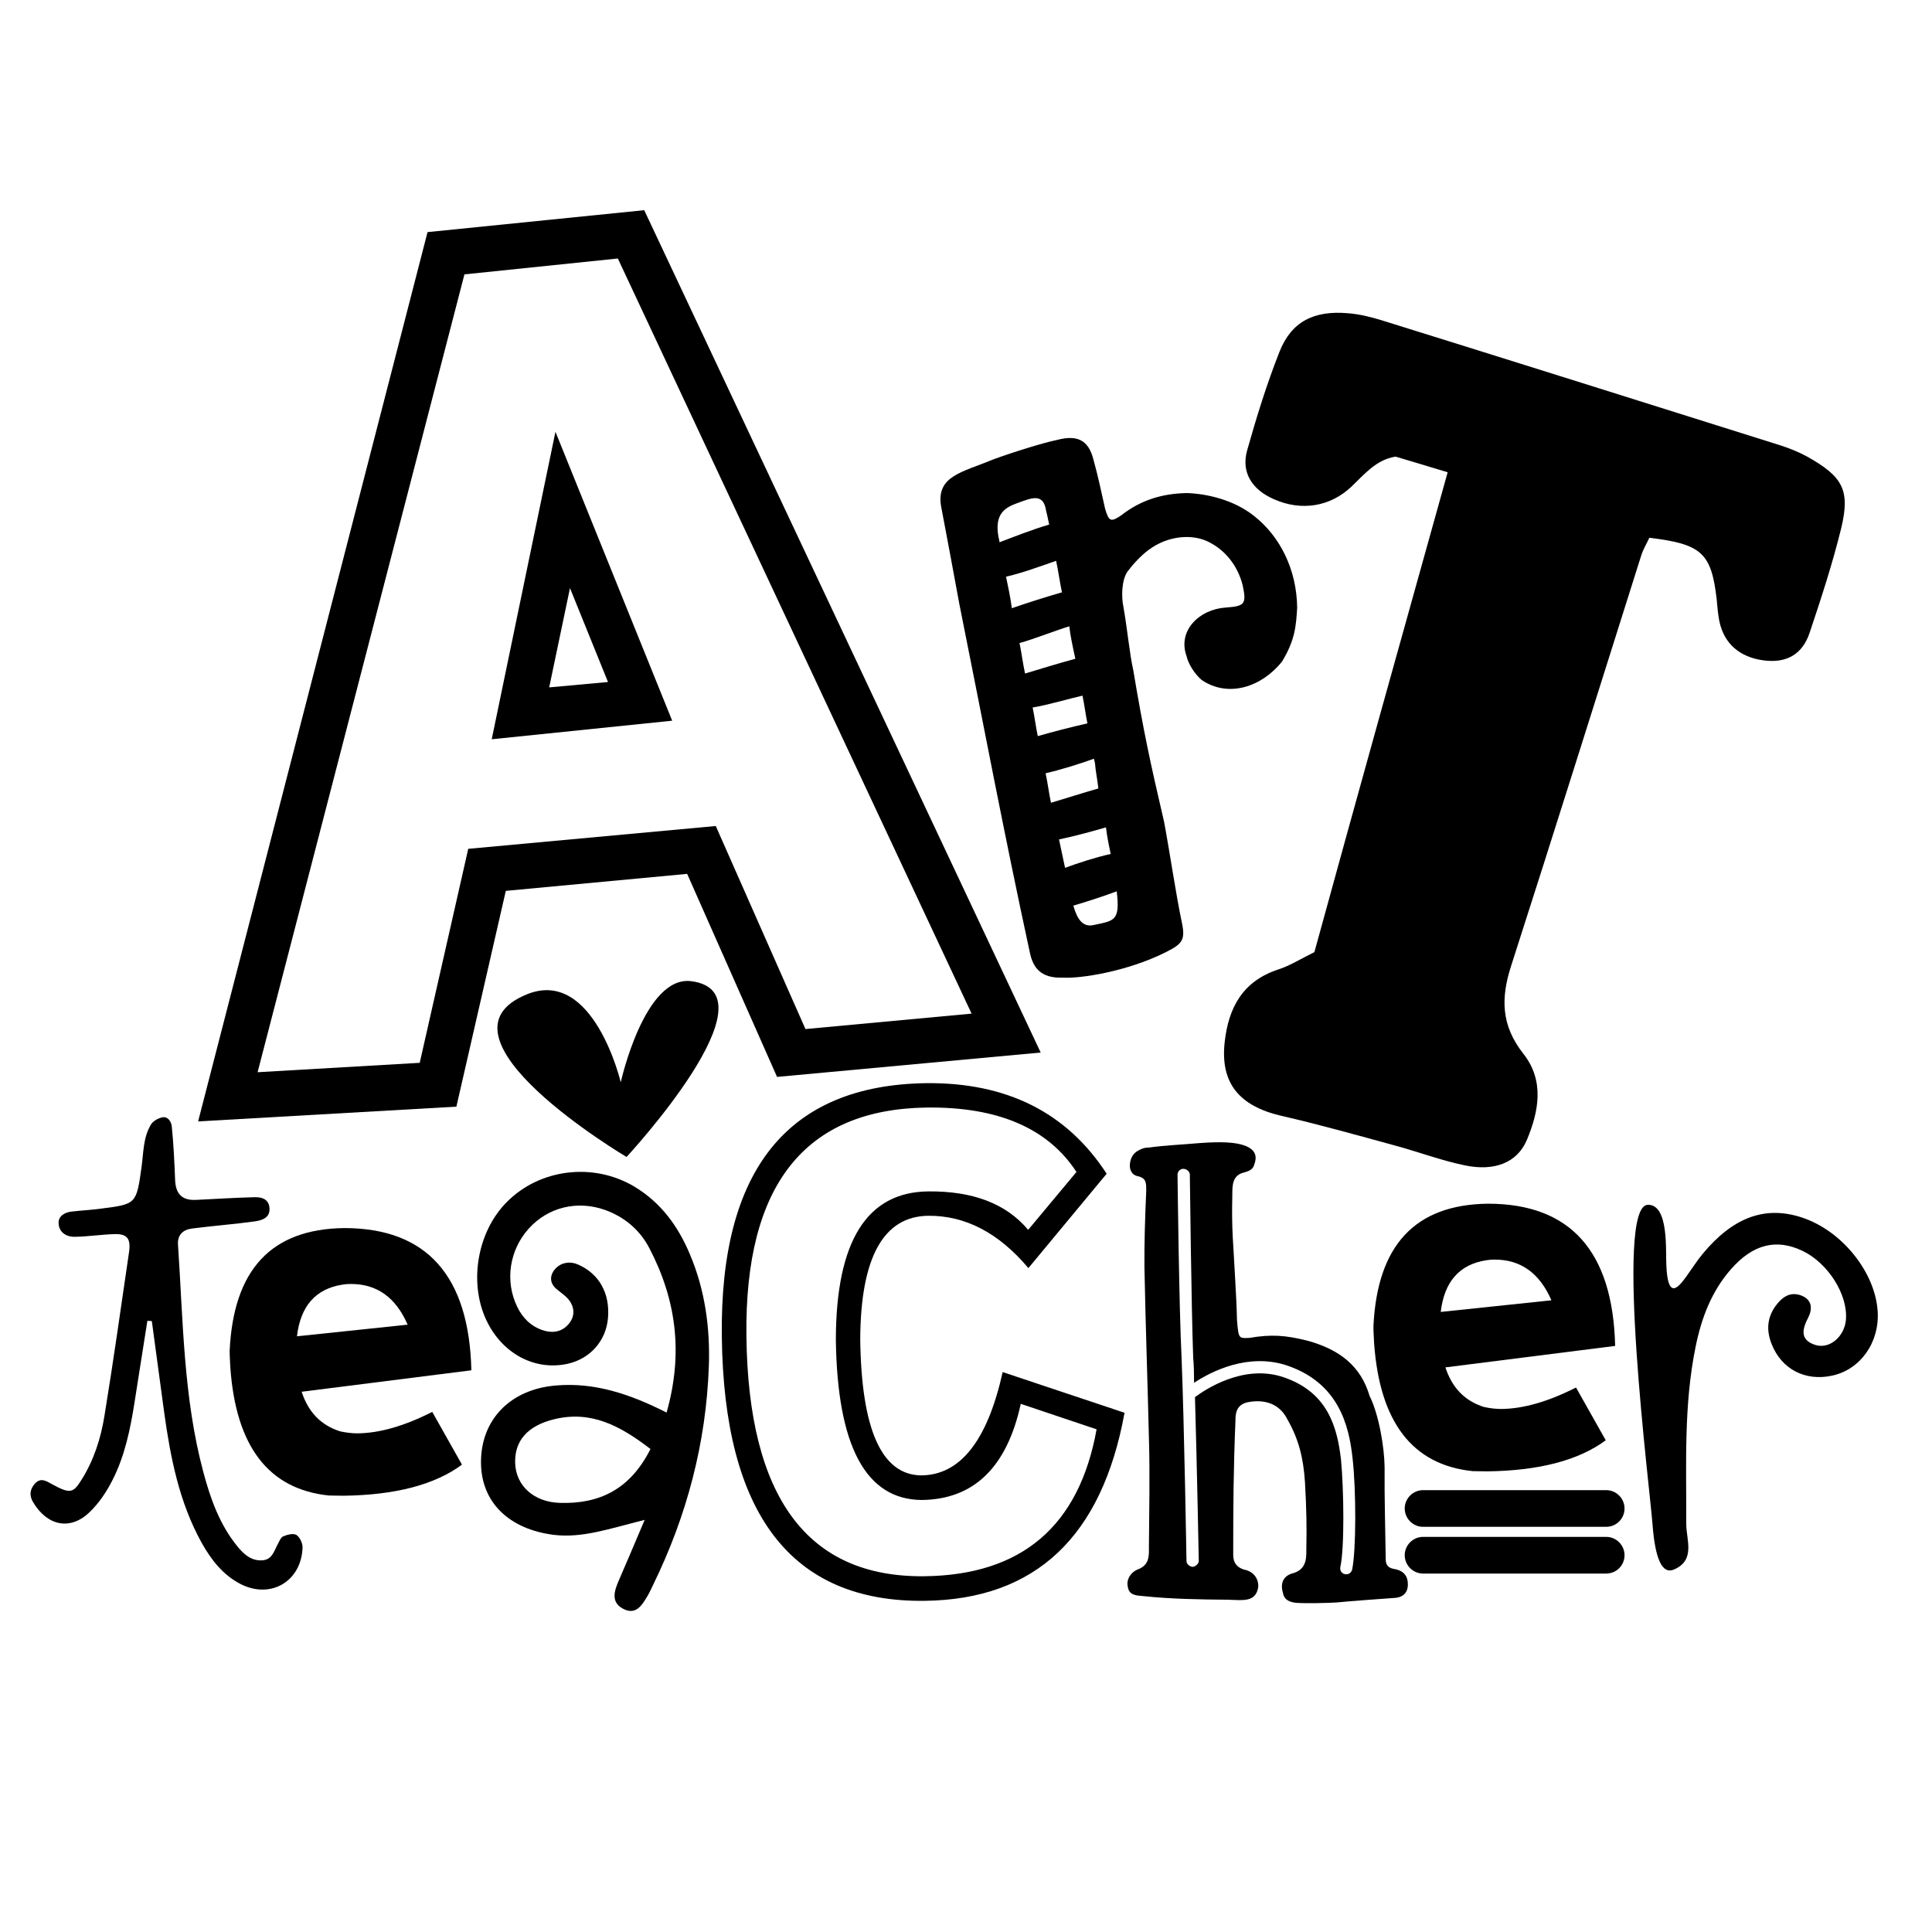 <?xml version="1.0" encoding="utf-8"?>
<!-- Generator: Adobe Illustrator 25.2.1, SVG Export Plug-In . SVG Version: 6.00 Build 0)  -->
<svg version="1.1" id="Layer_1" xmlns="http://www.w3.org/2000/svg" xmlns:xlink="http://www.w3.org/1999/xlink" x="0px" y="0px"
	 viewBox="0 0 864 864" style="enable-background:new 0 0 864 864;" xml:space="preserve">
<g>
	<path d="M226.2,398.4l-22.1,96.5l-115.5,6.6l102.6-397.7l96.9-9.8l177.3,376.7l-117.9,10.9l-40.2-90.8L226.2,398.4z M209.4,379.6
		l110.7-10.2l40.1,90.8l74.3-6.9L276.3,115.6l-68.6,7.1l-92.5,356.8l72.5-4.2L209.4,379.6z M248.4,193.1l52.2,129.2l-80.7,8.3
		L248.4,193.1z M254.9,263l-9.3,44.4l26.3-2.4L254.9,263z"/>
	<path d="M580.1,271.8c-0.5,8.1-0.9,14.4-6.8,24.1c-9.1,11.3-23.9,16.3-35.9,8.2c-3.3-2.8-6.1-7.5-6.7-10.5
		c-4.3-11.5,5.6-21.1,17.4-21.9c8.7-0.6,9.4-1.6,7.6-10.1c-2.3-8.8-7.8-15.6-15.3-19.3c-7.4-3.7-18.3-2.7-26.7,3.6
		c-3.4,2.5-7,6.4-9.4,9.6c-2.7,3.7-2.9,11.3-1.9,15.9c1.8,10.2,2.7,20.7,4.4,28.3c4.6,27.4,7.6,41.3,13.8,67.9
		c2.7,14.5,5.3,32.5,7.9,44.8c1.7,8,0.3,9.7-7.3,13.5c-17.2,8.6-38.2,11.8-45.8,11.3c-10.1,0.4-13.4-4.6-14.8-11
		c-12.1-55.9-20.5-101-31.6-156.2c-2.3-12.8-5.8-31.1-8.2-43.9c-2-13.3,9.6-14.9,23-20.5c8.6-3.2,22.7-7.6,29.1-8.9
		c8.8-2.3,13.8,0.1,16,8.5c2.1,7.5,3.7,15.1,5.3,22.3c1.7,5.8,2.6,6.1,7.3,2.9c8.7-6.8,18.3-9.7,29.3-9.9c8.9,0.3,21,3,30.1,10.3
		C572.3,239.8,579.9,254.5,580.1,271.8z M489.2,339.3c-5.7,2.1-14.9,5-21.6,6.5c1,4.7,1.5,9,2.4,13.2c5.8-1.7,14.5-4.5,21.2-6.4
		c-0.5-4.3-1.3-8.1-1.5-11.2C489.6,340.9,489.4,340.1,489.2,339.3z M476.3,388.1c5.7-2.1,13.6-4.7,20.4-6.2
		c-0.8-3.8-1.6-7.6-2.1-11.9c-5.8,1.7-14.2,4-21,5.4C474.7,380.5,475.6,384.7,476.3,388.1z M499.4,398.6c-5.3,2-13.2,4.6-19.4,6.4
		c1.8,6.3,4.3,9.7,9,8.7C498.3,411.7,501,412,499.4,398.6z M484.1,311.1c-6.3,1.4-15.5,4.2-22.3,5.3c0.9,4.2,1.4,8.6,2.3,12.8
		c5.8-1.7,15.1-4.1,22.2-5.7C485.5,319.7,485,315.4,484.1,311.1z M456.1,288.4c0.7,3.4,1.3,8.1,2.3,12.8c5.4-1.6,15.4-4.7,22.5-6.6
		c-1.2-5.5-2.3-10.6-2.7-14.5c-5.8,1.7-15.2,5.5-22.3,7.5C456,288,456,288,456.1,288.4z M472.3,250.8c-6.6,2.3-15.6,5.6-22.4,7.1
		c0.9,4.2,1.9,8.9,2.6,14.1c6.6-2.3,15.7-5.2,22.4-7.1C474,260.6,473.3,255.4,472.3,250.8z M446.5,240c0.2,0.8,0.4,1.7,0.5,2.5
		c5.3-2,15.1-5.9,22.2-7.9c-0.6-3-1.1-5.1-1.4-6.3c-1.2-7.7-6.1-5.8-12.3-3.5C449.4,226.9,444.7,229.7,446.5,240z"/>
	<path d="M647.4,211.2c-8.7-2.6-15.8-4.8-23.3-7c-8.7,1.4-13.8,7.8-19.7,13.4c-9.5,9-22.3,11.1-34.6,5.7c-9.9-4.3-14.8-12-12.1-21.8
		c4.2-14.9,8.8-29.8,14.5-44.2c5.3-13.4,15.3-18.6,30.8-17.2c5.1,0.4,10.2,1.7,15.1,3.2c59.4,18.5,118.8,37.2,178.2,55.9
		c4,1.3,8,2.9,11.7,4.9c16.1,9,19.5,15,15.4,32.1c-3.9,15.9-9,31.5-14.2,47c-3.2,9.3-9.9,13-18.9,12.3c-10.7-0.9-18.2-6.3-20.9-15.7
		c-1.1-3.9-1.3-7.9-1.7-11.9c-2.4-20.6-6.7-24.6-30.1-27.4c-1.1,2.4-2.7,5-3.6,7.8c-19.4,61.3-38.6,122.7-58.3,183.9
		c-4.5,14.1-4.5,26.3,5.6,39.1c9.5,12.1,6.8,25.8,1.6,38.3c-4.3,10.4-14.6,14.4-28.1,11.5c-10.6-2.2-20.8-6.1-31.3-8.9
		c-16.8-4.6-33.5-9.3-50.5-13.2c-18.9-4.4-27.4-14.7-25.3-33.1c1.7-15,7.8-27.1,24.1-32.4c5.2-1.7,9.9-4.7,16-7.7
		C607.2,355.1,627.1,283.9,647.4,211.2z"/>
</g>
<g>
	<path d="M65.9,590.7c-1.9,12-3.8,24.1-5.7,36.2c-1.9,12.2-4.4,24.4-10.1,35.4c-2.6,5.1-6,10.1-10.1,14c-8.6,8.3-19,6.1-25.3-4.7
		c-1.6-2.7-1.4-5.5,0.8-8c2.5-2.8,4.7-1.6,7.5,0c8.4,4.6,9.7,4.2,13.5-1.9c5.5-8.8,8.6-18.5,10.2-28.5c4-24.3,7.4-48.8,11-73.2
		c0.9-6.2-0.9-8.3-6.7-8.1c-5.8,0.2-11.6,1.1-17.4,1.2c-4,0.1-7.3-2-7.4-6.2c-0.1-3.1,2.8-4.8,6-5.1c4.3-0.5,8.7-0.7,13-1.3
		c15.7-2,15.8-2,18.1-18.6c0.9-6.5,0.7-13.2,4.2-19c0.9-1.5,3.1-2.8,5-3.2c2.7-0.6,4.1,2.1,4.3,3.9c0.8,7.9,1.2,15.9,1.5,23.9
		c0.2,6.2,2.9,9.4,9.3,9.1c8.7-0.4,17.4-1,26.1-1.2c2.8-0.1,6,0.5,6.7,4c0.9,4.9-2.8,6.3-6.4,6.8c-9.4,1.3-18.8,2-28.1,3.2
		c-4.1,0.5-6.6,2.9-6.3,7.2c2.3,34,2.4,68.3,11.3,101.6c3.2,12,7.3,23.6,15.3,33.4c2.8,3.4,6,6.4,10.9,6.2c4.6-0.2,5.4-4.1,7.1-7.2
		c0.7-1.3,1.3-3,2.4-3.5c1.8-0.8,4.5-1.5,5.9-0.7c1.5,0.9,2.8,3.6,2.8,5.5c-0.4,15.2-14.1,23.3-27.5,16.6
		c-8.1-4.1-13.4-11-17.7-18.7c-10-18.1-13.9-38.1-16.7-58.3c-1.9-13.6-3.6-27.1-5.5-40.7C67.3,590.7,66.6,590.7,65.9,590.7z"/>
	<path d="M134.9,622.4c3,9.2,8.7,15,17.2,17.7c2.7,0.6,5.3,0.9,7.8,0.9c9.9-0.1,21-3.3,33.4-9.6l13.3,23.6
		c-12.2,9-29.8,13.6-53,13.9c-2.1,0-4.3-0.1-6.5-0.1c-27-2.8-41.6-21.9-44.1-57.3c-0.1-2.5-0.3-5-0.3-7.4
		c1.7-36.3,18.6-54.5,51.2-54.9c36.9,0,55.9,21.3,56.9,63.6L134.9,622.4z M182.3,592.4c-5.3-12.2-13.8-18.3-25.6-18.2
		c-1.2,0-2.4,0.1-3.6,0.3c-12,1.9-18.7,9.6-20.3,23.1L182.3,592.4z"/>
	<path d="M276.9,706.4c3.2-7.3,6.3-14.7,11.4-26.7c-16.3,4.1-28,8.2-40.6,6.7c-20-2.5-32.5-14.5-32.6-32.3
		c-0.1-19.1,13-32.8,33.5-34.5c17.2-1.5,33.1,3.8,49.5,12.1c7.6-26.8,4.2-50.7-7.7-73.5c-4.2-8.1-11-13.9-19.8-17.1
		c-12.4-4.4-25.5-1.3-34.2,8.4c-8.6,9.6-10.7,23.4-5.1,34.9c2.4,5,6.2,8.8,11.5,10.5c4.5,1.5,8.9,0.7,11.9-3.3
		c2.4-3.2,2.2-6.8,0-9.9c-1.5-2.1-3.9-3.6-5.9-5.3c-3.5-3-2.7-6.7-0.2-9.3c2.5-2.5,6.3-3.2,9.9-1.6c9.4,4.1,14.3,12.8,13.4,23.8
		c-0.8,10.3-8,18.4-18.1,20.6c-14.1,3.1-28.2-4-35.5-17.9c-9-17-5.3-40.9,8.5-54.6c14.8-14.8,38.6-17.6,56.8-6.8
		c12,7.2,19.7,17.8,25,30.5c6.7,15.9,9,32.8,8.4,49.8c-1.2,34.3-9.8,66.9-24.9,97.8c-0.8,1.6-1.5,3.3-2.4,4.8
		c-2.3,3.8-4.8,8.5-10.1,6.4C272.8,717,274.6,711.6,276.9,706.4L276.9,706.4z M290.9,648c-13.8-10.6-26.7-17.3-43.1-13.3
		c-11.9,2.9-17.9,9.7-17.4,20c0.5,9.8,8.4,17.1,20.1,17.4C267.8,672.6,281.7,666.3,290.9,648z"/>
	<path d="M413.5,715.9c-59.6,0.7-89.8-38.7-90.7-118.3c-0.9-74.6,29.6-112.3,91.3-113.2c36.1-0.4,63,13.1,80.8,40.5l-35,42.2
		c-13.3-15.8-28.2-23.5-44.7-23.4c-20.1,0.2-30.3,18.6-30.5,55.1c0.5,40.6,9.6,60.9,27.4,61c17.4-0.2,29.5-15.6,36.3-46.2l54.5,18.2
		C492.8,687.3,463,715.3,413.5,715.9z M413.4,704.9c43.5-0.5,69.2-22.4,77-65.7l-33.9-11.4c-6.2,28.4-21,42.7-44.2,43
		c-25.1-0.1-37.9-24.1-38.5-71.8c0.1-43.8,13.8-65.9,41.3-66.2c20-0.2,34.9,5.5,44.7,17.2l21.6-25.9c-12.8-19.6-35.2-29.2-67.1-28.8
		c-54.5,0.8-81.3,34.8-80.5,102.1C334.6,669.7,361.1,705.5,413.4,704.9z"/>
	<path d="M629.6,708.4c0.1,4.6-3.1,6.1-6,6.2c-5.5,0.4-19.7,1.4-25.5,2c-3.8,0.3-14.5,0.5-18.3,0.2c-2.9-0.3-5.5-1.1-6.1-4.6
		c-0.9-2.9-0.7-7,4-8.5c6.1-1.5,6.6-5.9,6.5-10.8c0.2-9.9,0.1-17.4-0.6-29.9c-0.7-11-2.8-19.4-7.9-28.3c-3.3-6.6-9.7-9.2-17.8-7.6
		c-5.2,1.2-5.4,5.3-5.4,8.2c-0.9,22-1,38-1,60c0,3.5,1.5,5.5,4.7,6.6c4.6,0.8,6.7,4.3,6.5,7.8c-1.1,7-6.9,5.9-13.6,5.7
		c-12.5-0.1-25.2-0.3-37.7-1.6c-2.9-0.3-6.4-0.2-7-4c-0.9-3.5,1.4-6.7,4.3-7.9c4.9-1.8,5.2-5.3,5.1-9.6c0.1-16.5,0.5-32.8,0-49.3
		c-0.6-25.2-1.5-50.7-2-76.2c-0.1-11.3,0.3-22.9,0.8-34.2c0-3.2,0.2-5.8-3.8-6.6c-2.6-0.5-3.8-2.9-3.5-5.5c0.3-2.9,1.7-5.2,4.6-6.4
		c1.2-0.6,2.3-0.9,3.8-0.9c7.2-1,14.8-1.3,22.6-2c9.6-0.7,16.2-0.5,20.6,1.2c5,2,5.3,5.2,3.9,8.7c-0.6,2.3-3.4,2.9-4.3,3.2
		c-5.5,1.2-5.4,5.9-5.4,10.2c-0.4,16.2,0.5,21.5,1.3,38c0.3,4.6,0.7,13.3,0.8,18c0.7,8.1,0.7,8.1,5.6,7.8c9.6-1.6,15.9-1.3,26.4,1.4
		c13.7,3.9,23.3,11,27.3,24.6c4.2,8.4,6.6,23.1,6.7,31.8c-0.1,13.6,0.3,27.3,0.5,41.2c0,2.3,0.9,3.8,3.5,4.3
		C627.8,702.3,629.6,704.9,629.6,708.4z M604.9,652.4c-1.6-15.4-6.5-33.9-29.2-41.7c-17.5-5.9-34.2,2.7-41.7,7.7
		c0-4.1-0.1-8.1-0.4-11.3c-0.8-21.7-1.5-81.2-1.5-81.8c0-1.4-1.5-2.6-2.9-2.6c-1.4,0-2.6,1.2-2.6,2.6c0,0.9,0.7,60.3,1.8,81.8
		c1.2,29.9,2.2,90.5,2.2,91c0,1.4,1.5,2.6,2.9,2.6c1.4-0.3,2.6-1.5,2.6-2.6c0-0.6-0.8-42-1.7-73.3c4.3-3.2,21.6-15,39.6-8.9
		c19.8,6.7,24,22.3,25.7,36.8c1.3,13.9,1.6,39.7-0.3,48.1c-0.3,1.5,0.6,2.9,2.1,3.2c0.3,0,0.6,0,0.9,0c0.9,0,2-0.9,2.3-2.1
		C606.5,693,606.5,666.6,604.9,652.4z"/>
	<path d="M646.4,611.5c3,9.2,8.7,15,17.2,17.7c2.7,0.6,5.3,0.9,7.8,0.9c9.9-0.1,21-3.3,33.4-9.6l13.3,23.6
		c-12.2,9-29.8,13.6-53,13.9c-2.1,0-4.3-0.1-6.5-0.1c-27-2.8-41.6-21.9-44.1-57.3c-0.1-2.5-0.3-5-0.3-7.4
		c1.7-36.3,18.6-54.5,51.2-54.9c36.9,0,55.9,21.3,56.9,63.6L646.4,611.5z M693.8,581.5c-5.3-12.2-13.8-18.3-25.6-18.2
		c-1.2,0-2.4,0.1-3.6,0.3c-12,1.9-18.7,9.6-20.3,23.1L693.8,581.5z"/>
	<path d="M748.4,576.1c3.1,0.2,7.9-9.1,12.9-15.2c13.6-16.5,28.1-22,44.9-16.3c17.7,6,32.4,24.4,33.5,41.8
		c0.9,13.9-7.7,26.1-20.4,28.8c-12,2.6-22.6-2.9-27-14.1c-2.4-6-2.1-11.7,1.7-17c2.6-3.6,6-6.4,10.8-5c5.2,1.6,6.1,5.6,3.9,10
		c-2.7,5.2-3.9,10,2.9,12.3c6.5,2.2,13.2-3.6,13.9-11.1c1-11.2-7.9-25.4-19.4-30.9c-11.7-5.6-22.2-3-32,8.2
		c-8.7,9.9-13.2,21.8-15.8,34.6c-5.4,26.3-4.1,52.8-4.2,79.4c0,7,4.3,16.1-5.5,20.3c-5.1,2.2-8.4-4.2-9.6-20.4
		c-1.1-15-17.2-142.3-2.1-142.7c9.6-0.3,7.9,21.2,8.3,27C745.5,573.2,746.7,576,748.4,576.1z"/>
</g>
<path d="M309.2,438.8c39.1,5.2-29,78.6-29,78.6s-91.2-54-44.4-72.8c29.7-11.9,41.8,39.4,41.8,39.4S288.2,436,309.2,438.8z"/>
<path d="M718.3,682.8h-81.9c-4.5,0-8.2-3.7-8.2-8.2l0,0c0-4.5,3.7-8.2,8.2-8.2h81.9c4.5,0,8.2,3.7,8.2,8.2l0,0
	C726.5,679.1,722.9,682.8,718.3,682.8z M726.5,695.5L726.5,695.5c0-4.5-3.7-8.2-8.2-8.2h-81.9c-4.5,0-8.2,3.7-8.2,8.2v0
	c0,4.5,3.7,8.2,8.2,8.2h81.9C722.9,703.7,726.5,700,726.5,695.5z"/>
</svg>
